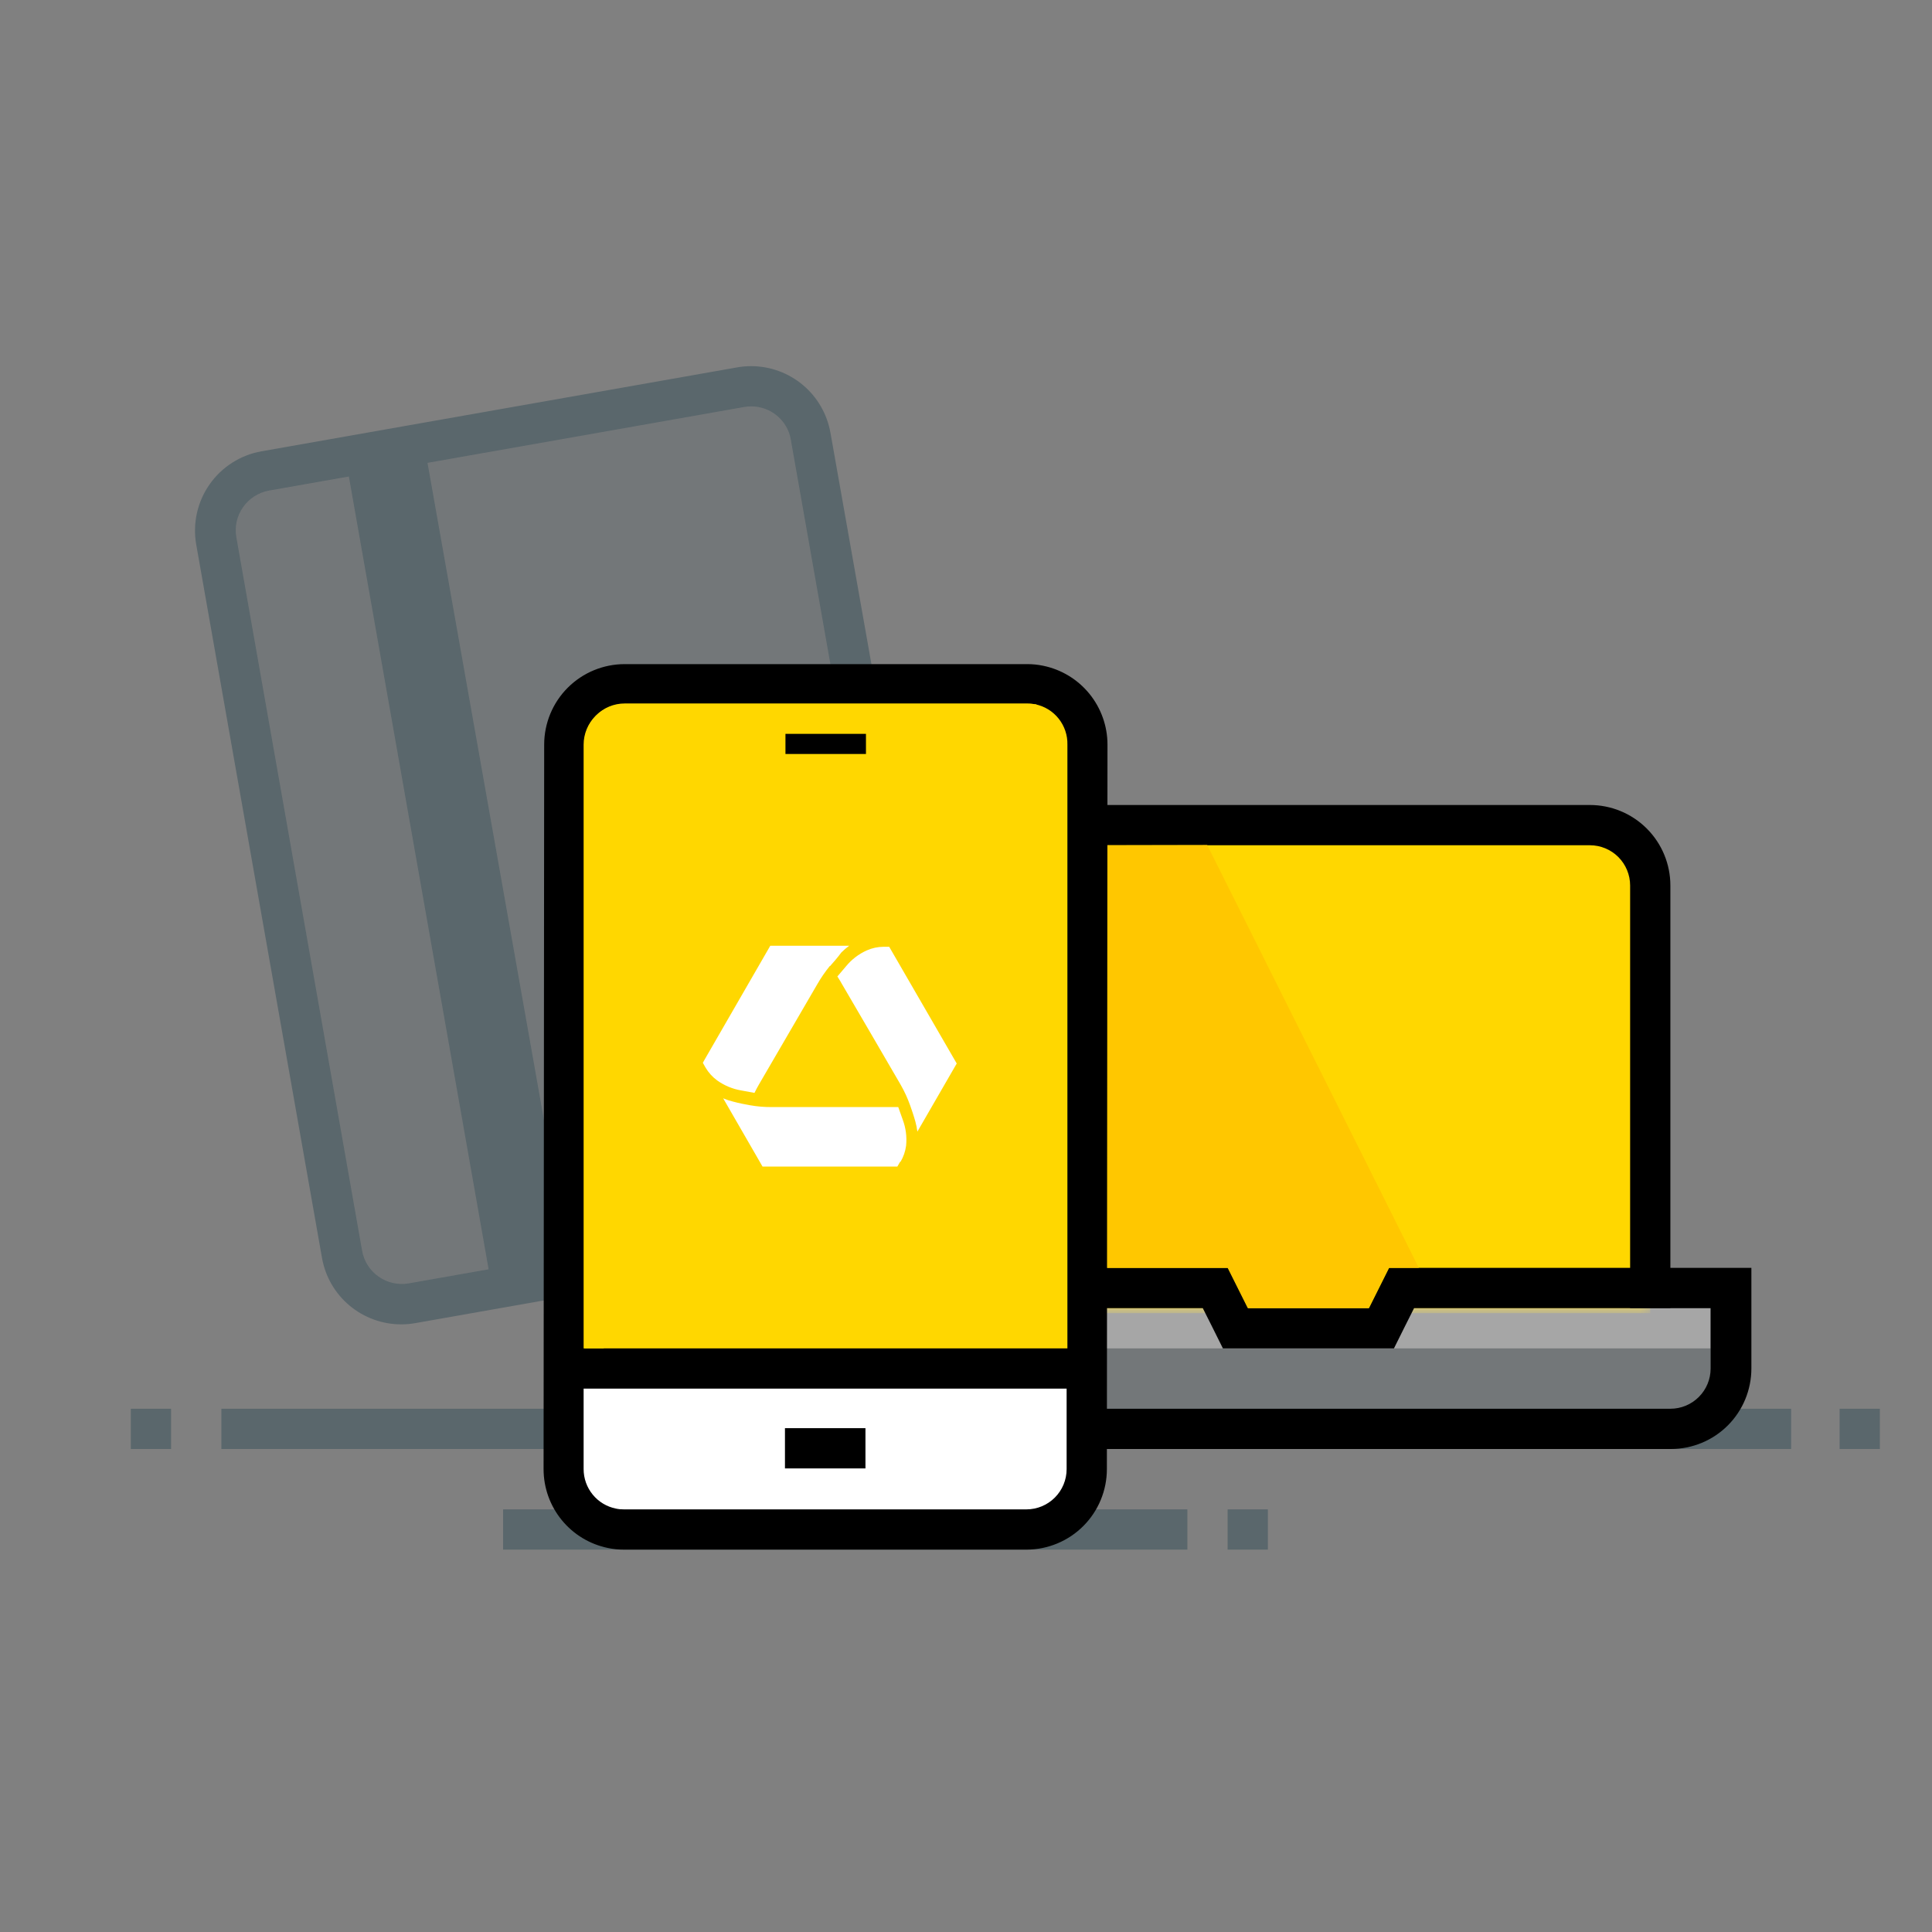 <svg width="96" height="96" viewBox="0 0 96 96" fill="none" xmlns="http://www.w3.org/2000/svg">
<rect x="0" y="0" width="96" height="96" fill="#808080" stroke="none"/>
<g clip-path="url(#clip0_3764_24643)">
<path opacity="0.3" d="M59 75V77H25V75H59ZM63 75V77H61V75H63Z" fill="#002E3C"/>
<path opacity="0.3" d="M8.5 72H6.5V70H8.5V72ZM89 72H11V70H89V72ZM93.41 70V72H91.41V70H93.41Z" fill="#002E3C"/>
<mask id="path-3-inside-1_3764_24643" fill="white">
<path d="M48 65V44C48 43.205 48.316 42.441 48.879 41.879C49.441 41.316 50.205 41 51 41H79C79.796 41 80.558 41.316 81.121 41.879C81.684 42.441 82 43.205 82 44V65"/>
</mask>
<path d="M48 65V44C48 43.205 48.316 42.441 48.879 41.879C49.441 41.316 50.205 41 51 41H79C79.796 41 80.558 41.316 81.121 41.879C81.684 42.441 82 43.205 82 44V65" fill="#FFD700"/>
<path d="M48 65V65.25H82V65V64.75H48V65ZM48.879 41.879L48.525 41.525L48.525 41.525L48.879 41.879ZM81.121 41.879L81.475 41.525L81.475 41.525L81.121 41.879ZM48 65H48.5V44H48H47.5V65H48ZM48 44H48.5C48.5 43.337 48.763 42.701 49.232 42.232L48.879 41.879L48.525 41.525C47.869 42.182 47.5 43.072 47.5 44H48ZM48.879 41.879L49.232 42.232C49.701 41.763 50.337 41.5 51 41.5V41V40.5C50.072 40.5 49.181 40.869 48.525 41.525L48.879 41.879ZM51 41V41.5H79V41V40.5H51V41ZM79 41V41.5C79.663 41.5 80.299 41.763 80.768 42.232L81.121 41.879L81.475 41.525C80.818 40.869 79.928 40.5 79 40.5V41ZM81.121 41.879L80.768 42.232C81.237 42.701 81.5 43.337 81.5 44H82H82.5C82.5 43.072 82.131 42.182 81.475 41.525L81.121 41.879ZM82 44H81.5V65H82H82.5V44H82Z" fill="#FFD700" mask="url(#path-3-inside-1_3764_24643)"/>
<path fill-rule="evenodd" clip-rule="evenodd" d="M51 42C50.47 42 49.961 42.211 49.586 42.585C49.586 42.585 49.586 42.585 49.586 42.586C49.586 42.586 49.586 42.586 49.586 42.586C49.211 42.961 49 43.47 49 44V65H47V44C47 42.939 47.421 41.922 48.171 41.172L48.171 41.171C48.922 40.421 49.94 40 51 40H79C80.061 40 81.078 40.421 81.828 41.171L81.829 41.172C82.579 41.922 83 42.939 83 44V65H81V44C81 43.47 80.789 42.961 80.414 42.585C80.038 42.21 79.53 42 79 42H51Z" fill="black"/>
<mask id="path-6-inside-2_3764_24643" fill="white">
<path d="M63 44H67H63Z"/>
</mask>
<path d="M63 44V44.5H67V44V43.5H63V44Z" fill="black" mask="url(#path-6-inside-2_3764_24643)"/>
<path opacity="0.1" d="M60.885 65H45V67H85V65H69.12L69.62 64H86V68C86 68.796 85.684 69.558 85.121 70.121C84.558 70.684 83.796 71 83 71H47C46.205 71 45.441 70.684 44.879 70.121C44.316 69.558 44 68.796 44 68V64H60.385L60.885 65Z" fill="#002E3C"/>
<path opacity="0.3" fill-rule="evenodd" clip-rule="evenodd" d="M85 67H45V65H85V67Z" fill="white"/>
<path d="M85 65V68C85 68.531 84.79 69.039 84.414 69.414C84.039 69.79 83.531 70 83 70H47C46.47 70 45.961 69.79 45.586 69.414C45.211 69.039 45 68.531 45 68V65H59.765L60.215 65.895L60.765 67H69.265L69.815 65.895L70.265 65H85.025H85ZM87.025 63H69.025L68.025 65H62.025L61.025 63H43.025V68C43.025 69.061 43.447 70.079 44.197 70.829C44.947 71.579 45.964 72 47.025 72H83.025C84.086 72 85.104 71.579 85.854 70.829C86.604 70.079 87.025 69.061 87.025 68V63Z" fill="black"/>
<path d="M70.501 63L59.986 41.99L55.026 42L55.006 63H61.001L62.001 65H68.001L69.001 63H70.501Z" fill="#FFC700"/>
<path opacity="0.1" d="M24.28 63.071L20.309 63.77C19.788 63.861 19.251 63.743 18.817 63.439C18.383 63.135 18.087 62.672 17.994 62.151L11.745 26.695C11.653 26.174 11.772 25.636 12.076 25.202C12.299 24.883 12.61 24.638 12.966 24.494C13.086 24.448 13.211 24.413 13.339 24.39L17.334 23.685L24.28 63.071ZM36.974 20.225C37.437 20.142 37.914 20.224 38.322 20.457C38.729 20.691 39.041 21.06 39.205 21.5C39.245 21.612 39.275 21.728 39.294 21.845L45.544 57.295C45.634 57.816 45.515 58.351 45.211 58.784C44.907 59.217 44.445 59.513 43.924 59.606H43.95L28.219 62.375L21.244 23L36.974 20.225Z" fill="#002E3C"/>
<path opacity="0.3" d="M47.539 56.94L41.264 21.5C41.221 21.268 41.16 21.041 41.08 20.82C40.757 19.938 40.134 19.198 39.321 18.729C38.507 18.26 37.554 18.092 36.63 18.255L12.995 22.425C11.95 22.609 11.023 23.2 10.414 24.069C9.806 24.936 9.567 26.011 9.75 27.055L15.999 62.5C16.041 62.731 16.102 62.959 16.18 63.18C16.503 64.063 17.126 64.804 17.941 65.273C18.755 65.742 19.709 65.909 20.634 65.745L44.27 61.575C44.789 61.486 45.286 61.297 45.733 61.016C46.178 60.734 46.565 60.368 46.868 59.938C47.172 59.507 47.388 59.02 47.503 58.505C47.618 57.992 47.63 57.459 47.539 56.94ZM20.309 63.77C19.788 63.861 19.251 63.742 18.817 63.438C18.383 63.135 18.087 62.672 17.994 62.15L11.745 26.695C11.653 26.173 11.772 25.637 12.076 25.203C12.38 24.768 12.843 24.473 13.364 24.38L17.334 23.68L24.279 63.07L20.309 63.77ZM43.95 59.605L28.22 62.375L21.244 23L36.974 20.225C37.437 20.142 37.913 20.224 38.322 20.457C38.729 20.691 39.041 21.059 39.205 21.5C39.245 21.612 39.275 21.727 39.294 21.845L45.544 57.295C45.635 57.816 45.515 58.352 45.212 58.785C44.907 59.217 44.445 59.513 43.925 59.605H43.95Z" fill="#002E3C"/>
<path d="M55 73L55.03 37C55.03 36.078 54.711 35.184 54.128 34.469C53.545 33.755 52.733 33.264 51.83 33.08C51.57 33.026 51.305 32.999 51.04 33H31.04C29.979 33 28.961 33.422 28.211 34.172C27.461 34.922 27.04 35.939 27.04 37L27.01 73C27.01 73.923 27.329 74.817 27.913 75.531C28.497 76.246 29.31 76.737 30.215 76.92C30.476 76.975 30.743 77.001 31.01 77H51.01C52.069 76.998 53.084 76.575 53.832 75.825C54.58 75.075 55 74.059 55 73Z" fill="black"/>
<path d="M51 75H31C30.866 75.002 30.732 74.989 30.6 74.96C30.148 74.868 29.742 74.623 29.451 74.265C29.159 73.908 29 73.461 29 73V69H53V73C53 73.531 52.789 74.039 52.414 74.414C52.039 74.79 51.531 75 51 75Z" fill="white"/>
<path d="M29.039 36.955C29.039 36.424 29.25 35.916 29.625 35.541C30 35.165 30.509 34.955 31.039 34.955H51.039C51.174 34.953 51.308 34.967 51.439 34.995C51.899 35.088 52.311 35.34 52.603 35.707C52.895 36.073 53.05 36.531 53.039 37V67H29.039V36.955Z" fill="#FFD700"/>
<path d="M43.004 70.965H39.004V72.965H43.004V70.965Z" fill="black"/>
<path d="M43.029 36.465H39.029V37.465H43.029V36.465Z" fill="black"/>
<path d="M47.539 52.845L45.584 56.23C45.563 56.061 45.53 55.894 45.484 55.73C45.424 55.505 45.269 55.04 45.219 54.91C45.094 54.564 44.941 54.23 44.759 53.91C44.259 53.05 43.304 51.41 43.304 51.41L41.844 48.91C41.789 48.805 41.704 48.67 41.609 48.52L42.034 48.02C42.312 47.678 42.667 47.406 43.069 47.225C43.332 47.108 43.616 47.047 43.904 47.045H44.184L47.539 52.845ZM44.729 57.725L44.589 57.965H37.889L35.934 54.575C36.096 54.644 36.263 54.699 36.434 54.74C36.659 54.805 37.144 54.9 37.274 54.92C37.63 54.983 37.992 55.013 38.354 55.01H44.174H44.634C44.719 55.255 44.839 55.595 44.854 55.63C45.01 56.043 45.068 56.486 45.024 56.925C44.987 57.208 44.894 57.48 44.749 57.725H44.729ZM41.229 48.005C41 48.287 40.795 48.586 40.614 48.9L39.159 51.4L37.704 53.9C37.644 54.005 37.569 54.14 37.489 54.305L36.839 54.185C36.404 54.112 35.992 53.941 35.634 53.685C35.402 53.514 35.206 53.298 35.059 53.05L34.924 52.81L35.024 52.63L38.274 46.995H42.194C42.055 47.097 41.925 47.209 41.804 47.33C41.659 47.535 41.339 47.905 41.249 48L41.229 48.005Z" fill="white"/>
<path d="M51.5 35H31C30.47 35 29.961 35.211 29.585 35.586C29.21 35.961 29 36.469 29 37V67H30V37.5C30 37.102 30.158 36.721 30.439 36.44C30.721 36.158 31.102 36 31.5 36H51.5V35Z" fill="#FFD700"/>
</g>
<defs>
<clipPath id="clip0_3764_24643">
<rect width="96" height="96" fill="white"/>
</clipPath>
</defs>
</svg>
